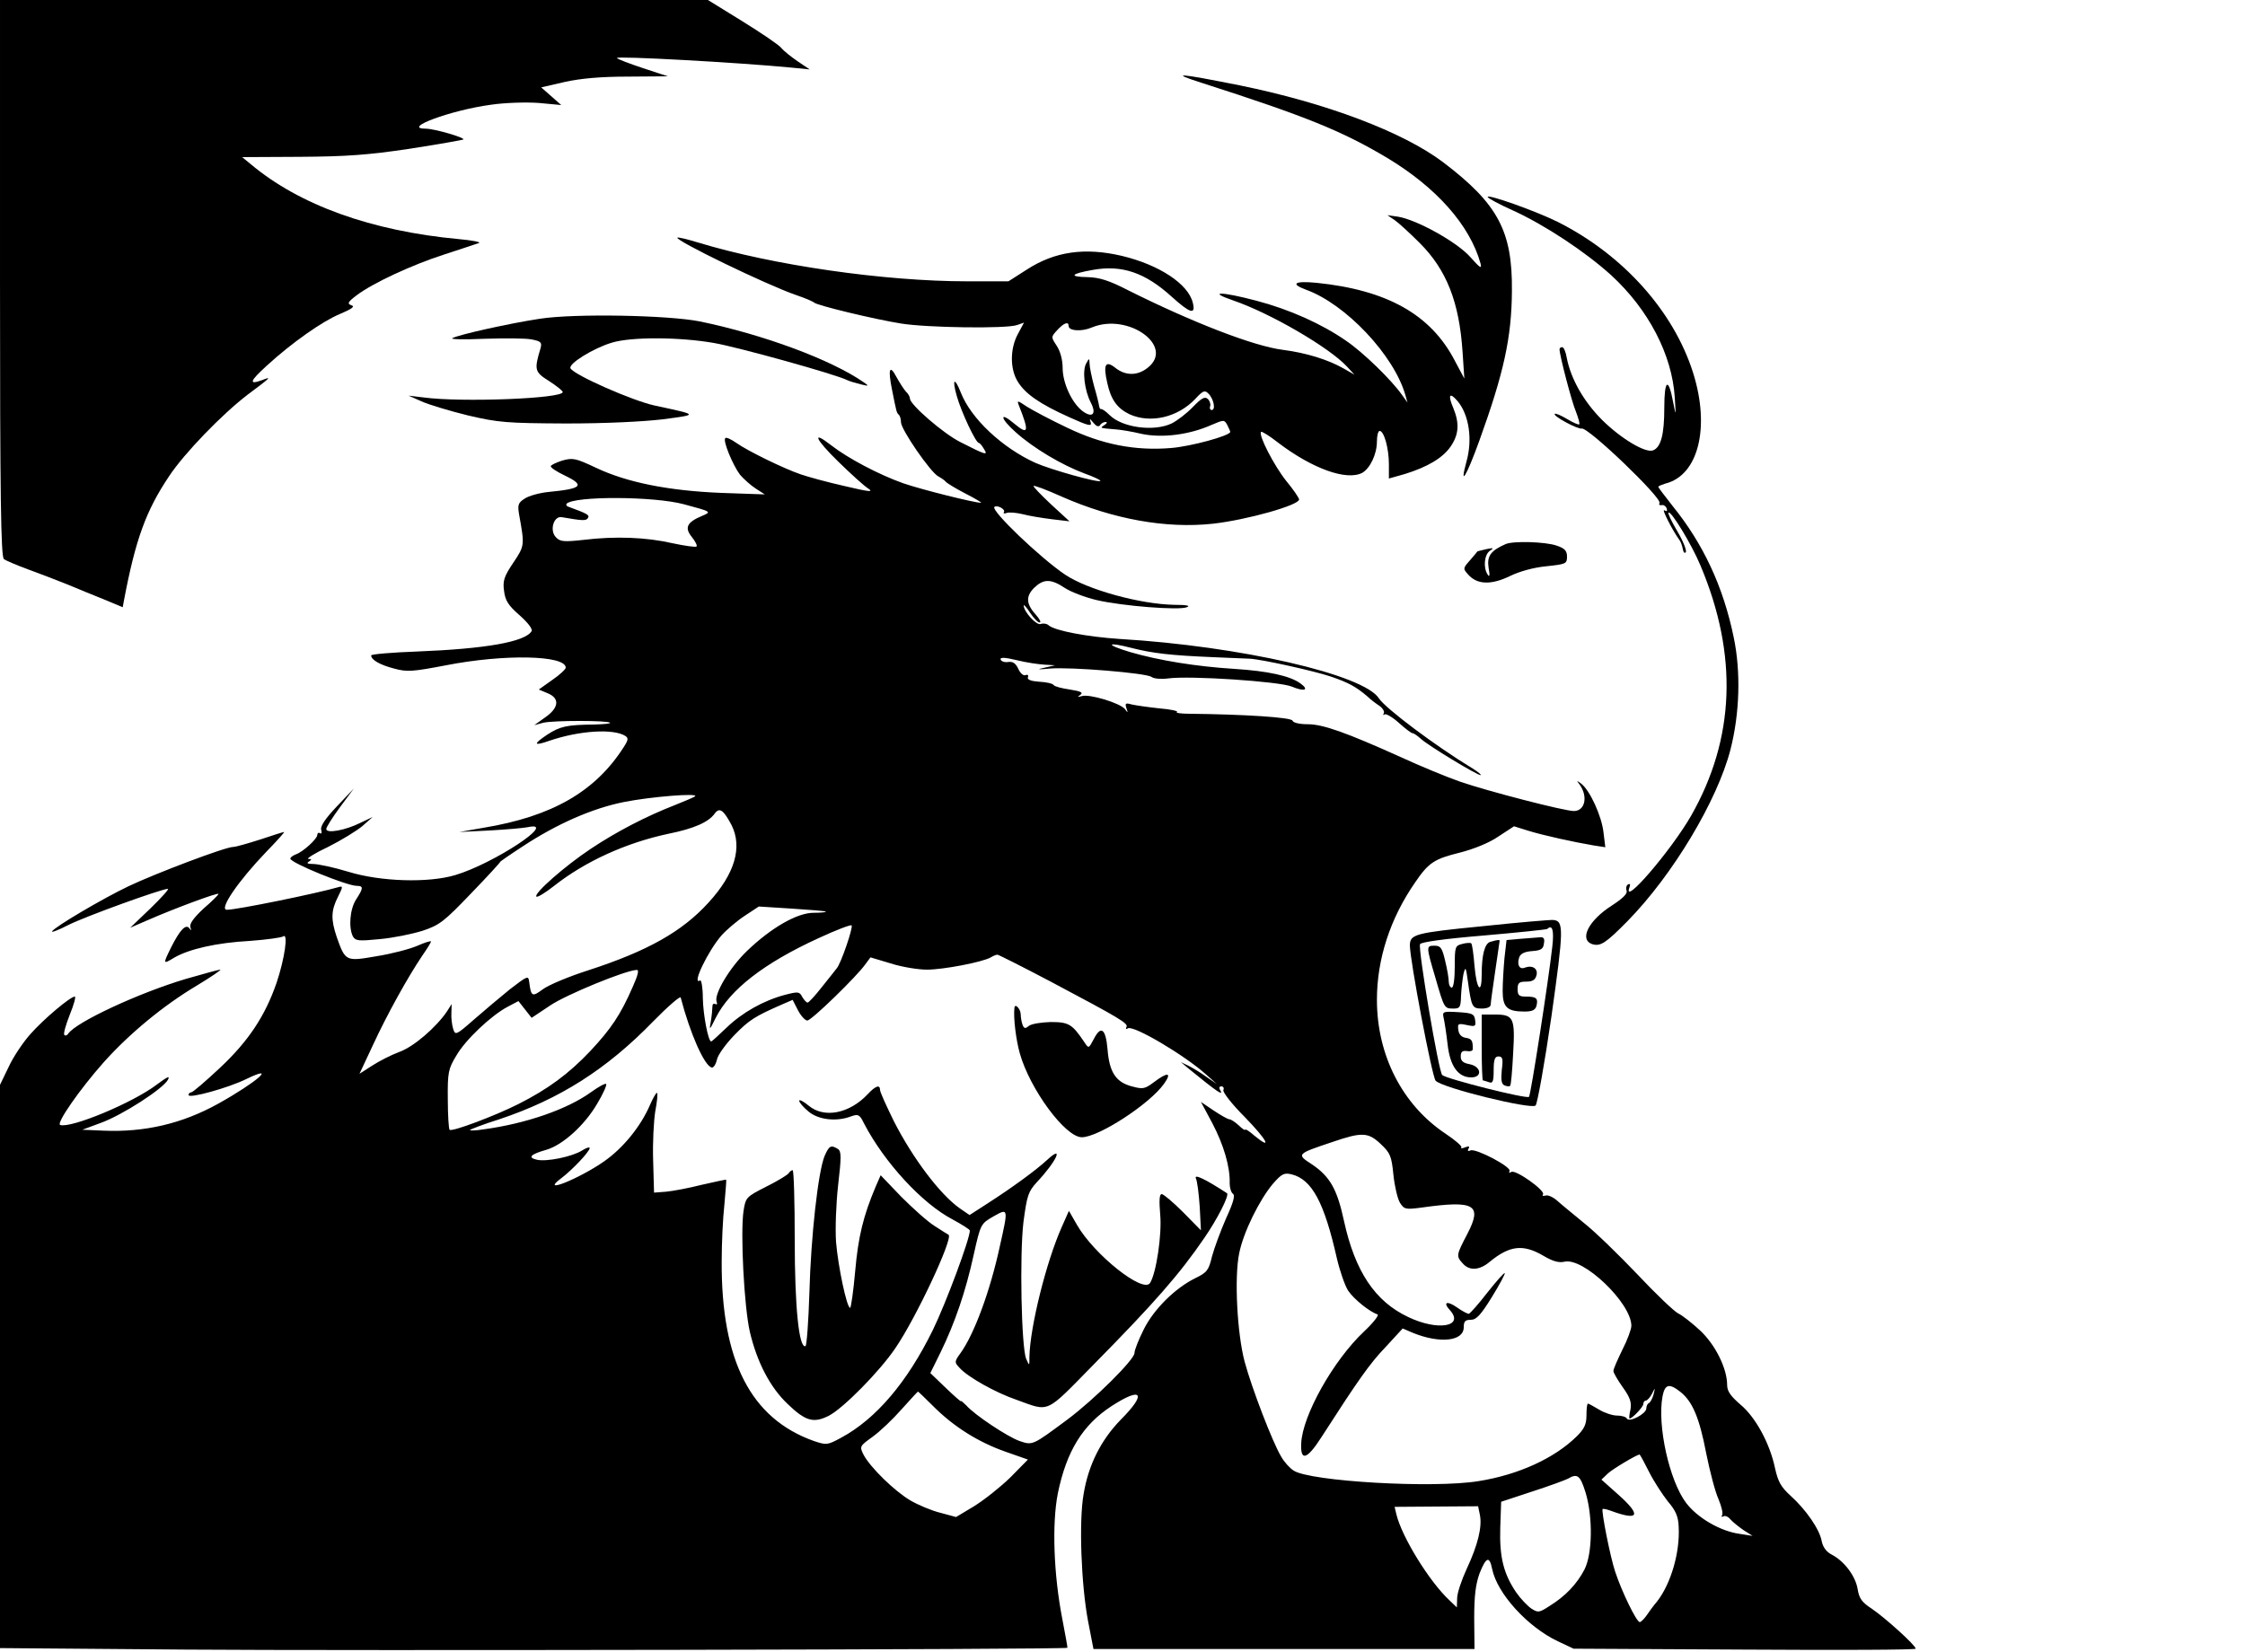 <?xml version="1.0" standalone="no"?>
<!DOCTYPE svg PUBLIC "-//W3C//DTD SVG 20010904//EN"
 "http://www.w3.org/TR/2001/REC-SVG-20010904/DTD/svg10.dtd">
<svg version="1.0" xmlns="http://www.w3.org/2000/svg"
 width="750pt" height="552pt" viewBox="0 0 750 552"
 preserveAspectRatio="xMidYMid meet">
<g transform="translate(0,552) scale(0.1,-0.1)"
fill="#000000" stroke="none">
<path d="M0 4591 c0 -731 3 -931 13 -939 6 -5 44 -21 82 -35 39 -14 98 -37
133 -51 34 -14 89 -37 122 -50 l60 -25 4 22 c39 206 74 301 151 416 51 77 177
207 262 272 79 59 82 62 49 49 -46 -17 -42 -4 14 47 86 79 188 150 246 174 40
17 51 25 38 29 -15 5 -12 11 17 33 54 41 185 102 294 137 55 18 107 35 115 38
8 3 -22 9 -67 13 -291 27 -532 113 -696 251 l-28 23 193 1 c155 1 227 6 367
27 96 15 176 29 179 31 6 6 -97 36 -125 36 -84 0 83 62 217 80 47 7 119 9 160
6 l75 -7 -34 30 -33 29 78 18 c54 12 121 18 212 18 l133 1 -82 27 c-45 15 -85
30 -88 34 -8 8 410 -15 584 -32 l60 -6 -40 27 c-22 15 -47 35 -55 45 -8 10
-67 50 -130 89 l-115 71 -1182 0 -1183 0 0 -929z"/>
<path d="M4015 5243 c349 -112 469 -161 620 -251 164 -99 275 -224 311 -352 5
-20 -1 -16 -34 21 -44 50 -179 125 -242 135 l-35 5 25 -17 c14 -10 51 -44 83
-76 90 -90 132 -198 143 -363 l6 -90 -32 60 c-80 154 -226 236 -462 260 -73 7
-89 -3 -35 -23 133 -48 294 -219 332 -352 l7 -25 -18 25 c-34 49 -130 143
-188 182 -81 56 -188 104 -298 133 -117 31 -168 32 -78 1 123 -42 321 -157
380 -221 l25 -27 -35 20 c-52 30 -126 53 -204 63 -97 12 -303 92 -517 199 -64
33 -96 43 -136 44 -63 1 -57 11 17 24 98 18 176 -9 265 -90 61 -55 80 -61 70
-20 -15 63 -112 127 -237 157 -124 29 -224 15 -318 -46 l-61 -39 -137 0 c-279
0 -652 54 -901 130 -36 11 -66 18 -68 16 -9 -9 298 -158 397 -192 30 -10 57
-22 60 -25 7 -9 202 -56 290 -70 85 -14 353 -18 388 -5 l23 8 -21 -39 c-26
-49 -26 -116 0 -158 25 -41 74 -75 172 -119 62 -28 76 -32 72 -18 -5 15 -4 15
9 -1 10 -12 17 -14 22 -8 3 6 12 11 18 11 7 0 6 -4 -3 -10 -16 -11 -18 -10 40
-15 14 -1 52 -7 85 -15 68 -14 158 -3 232 30 42 18 43 18 53 0 5 -10 10 -21
10 -23 0 -13 -133 -49 -198 -54 -120 -10 -231 12 -347 68 -55 26 -115 58 -134
70 -33 22 -34 22 -27 4 35 -88 32 -100 -15 -61 -52 44 -48 18 4 -28 60 -54
155 -110 230 -138 31 -11 56 -23 53 -25 -7 -7 -166 38 -216 60 -111 50 -216
148 -250 235 -21 53 -30 47 -14 -10 15 -54 64 -158 74 -158 3 0 11 -9 17 -20
15 -23 7 -21 -79 23 -56 28 -168 125 -168 145 0 6 -6 17 -14 24 -7 8 -21 30
-31 48 -23 44 -29 27 -15 -42 15 -75 15 -77 23 -84 4 -4 7 -15 7 -25 0 -24 99
-168 125 -181 11 -6 22 -14 25 -18 3 -4 32 -22 65 -39 33 -17 57 -31 52 -31
-22 0 -198 44 -259 65 -82 29 -186 84 -241 127 -68 53 -53 20 24 -55 41 -40
85 -80 99 -89 20 -13 5 -12 -79 8 -58 13 -123 31 -146 39 -56 19 -177 78 -215
105 -17 12 -34 20 -37 16 -9 -8 25 -90 49 -122 12 -14 35 -35 52 -46 l31 -20
-145 5 c-176 7 -316 35 -419 84 -68 32 -77 34 -113 24 -21 -7 -38 -15 -38 -19
0 -5 20 -18 45 -30 71 -34 61 -45 -54 -56 -29 -3 -65 -13 -78 -22 -22 -14 -24
-21 -19 -52 19 -105 19 -105 -19 -162 -31 -46 -36 -61 -31 -95 4 -32 14 -48
52 -81 28 -25 44 -46 40 -53 -22 -36 -154 -59 -383 -68 -84 -3 -153 -9 -153
-13 0 -15 30 -32 77 -44 43 -12 63 -10 173 11 194 38 400 34 400 -8 0 -5 -20
-24 -45 -41 l-45 -32 31 -13 c40 -17 36 -49 -11 -81 l-35 -25 30 8 c33 8 215
8 223 0 3 -3 -21 -5 -54 -6 -91 -1 -113 -6 -156 -34 -48 -32 -46 -39 8 -20
100 34 213 41 253 16 11 -7 10 -14 -5 -37 -95 -149 -239 -232 -469 -270 l-80
-14 100 5 c55 3 112 8 128 11 106 23 -114 -122 -242 -160 -90 -27 -250 -22
-357 11 -49 15 -102 26 -117 26 -20 0 -24 3 -15 8 10 7 10 9 -2 9 -8 0 21 19
66 40 44 22 96 54 115 70 l34 30 -40 -19 c-52 -26 -115 -37 -115 -21 0 6 21
39 46 73 l46 62 -57 -60 c-37 -39 -55 -65 -52 -77 3 -10 1 -16 -4 -12 -5 3 -9
0 -9 -6 0 -13 -48 -57 -72 -65 -10 -4 -18 -10 -18 -14 0 -14 189 -91 222 -91
23 0 22 -8 -2 -45 -21 -32 -26 -94 -11 -124 9 -15 19 -16 90 -9 44 4 108 17
143 28 57 19 72 31 163 126 55 57 98 104 96 104 -2 0 31 23 74 51 115 76 234
128 339 149 90 18 252 31 238 19 -4 -3 -34 -16 -67 -29 -95 -37 -194 -88 -281
-146 -86 -57 -192 -150 -182 -160 4 -3 30 13 58 35 105 83 242 145 383 175 85
17 135 39 155 68 16 21 29 12 56 -39 37 -74 11 -163 -77 -259 -88 -97 -204
-162 -401 -226 -66 -21 -135 -50 -153 -64 -35 -26 -39 -24 -45 25 -3 22 -5 21
-65 -25 -33 -27 -88 -73 -121 -102 -58 -51 -61 -52 -68 -30 -4 13 -7 37 -6 53
l1 30 -16 -25 c-36 -53 -111 -118 -159 -135 -27 -10 -68 -31 -91 -46 l-42 -27
45 96 c47 102 117 228 165 299 16 23 29 44 29 47 0 3 -20 -3 -45 -14 -25 -11
-86 -27 -136 -35 -104 -18 -105 -18 -134 64 -20 59 -19 89 4 134 17 34 17 37
3 33 -76 -22 -341 -76 -374 -76 -28 0 38 96 131 193 36 37 63 67 60 67 -2 0
-38 -11 -79 -25 -41 -13 -82 -25 -91 -25 -26 0 -258 -88 -349 -131 -88 -42
-247 -136 -256 -151 -3 -5 21 4 54 21 55 28 312 121 333 121 5 0 -21 -29 -58
-65 l-68 -65 60 26 c89 39 235 93 235 87 0 -3 -22 -25 -50 -49 -33 -31 -47
-50 -44 -62 4 -12 3 -13 -3 -4 -12 16 -32 -5 -62 -65 -27 -55 -27 -56 11 -33
50 29 142 50 253 56 55 4 105 11 111 15 18 14 5 -75 -22 -155 -38 -110 -93
-194 -189 -284 -48 -45 -91 -82 -96 -82 -5 0 -9 -4 -9 -9 0 -13 133 24 192 53
107 52 36 -10 -93 -82 -121 -67 -246 -96 -384 -90 l-70 3 62 23 c72 26 208
114 224 144 8 15 -2 10 -37 -16 -80 -61 -287 -147 -323 -135 -14 5 66 120 146
210 86 96 200 190 311 256 48 29 83 53 78 53 -5 0 -56 -14 -115 -31 -158 -47
-368 -145 -393 -183 -4 -6 -10 -8 -13 -4 -4 3 5 34 18 67 14 34 21 61 17 61
-15 0 -105 -76 -149 -126 -24 -27 -57 -76 -72 -109 l-29 -60 0 -941 0 -941
623 -5 c501 -4 2938 0 2943 6 1 0 -7 44 -17 96 -29 149 -35 318 -15 420 29
141 83 229 180 292 102 66 118 42 30 -46 -66 -68 -108 -151 -124 -249 -16 -91
-8 -302 15 -424 l18 -93 636 0 637 0 -1 103 c0 76 5 114 18 150 22 55 33 59
42 14 17 -82 118 -193 219 -241 l53 -25 572 -3 c314 -2 571 -1 571 3 0 11
-103 104 -146 133 -34 22 -43 35 -48 66 -7 43 -44 93 -86 115 -18 9 -30 25
-34 45 -7 40 -53 106 -104 152 -32 29 -42 47 -52 92 -17 82 -65 171 -116 213
-32 28 -44 44 -44 65 0 55 -39 134 -90 182 -27 25 -60 51 -73 57 -13 6 -75 65
-137 131 -62 65 -142 143 -179 172 -36 30 -77 63 -90 75 -14 12 -31 19 -38 16
-8 -2 -12 -1 -8 4 8 13 -92 84 -106 75 -7 -4 -9 -3 -6 3 8 13 -111 76 -130 69
-9 -4 -11 -2 -7 6 5 8 1 9 -12 4 -10 -4 -15 -4 -12 0 4 3 -20 24 -53 46 -144
96 -229 262 -229 447 0 136 44 272 128 393 45 66 64 78 149 99 47 12 99 33
129 54 l52 34 48 -15 c52 -16 153 -38 218 -49 l39 -6 -6 49 c-6 55 -45 140
-74 163 -16 12 -17 12 -7 -1 30 -40 20 -90 -18 -90 -32 0 -287 66 -380 98 -46
16 -135 53 -198 82 -182 82 -260 110 -311 110 -28 0 -49 5 -51 12 -4 11 -160
21 -345 23 -28 0 -47 3 -41 6 5 3 -21 9 -59 12 -37 4 -79 10 -92 13 -21 6 -23
4 -18 -12 6 -17 5 -17 -5 -3 -17 20 -119 51 -144 43 -15 -4 -16 -4 -5 4 11 8
2 12 -35 18 -27 4 -51 10 -54 15 -3 5 -25 10 -48 11 -28 2 -41 7 -38 15 3 7
-1 10 -8 7 -7 -3 -18 7 -24 21 -9 19 -18 25 -34 23 -11 -2 -23 2 -25 8 -3 8
13 8 54 -2 32 -8 74 -14 93 -15 l35 -2 -35 -8 c-28 -6 -25 -7 17 -3 69 6 324
-15 340 -28 8 -6 32 -8 55 -5 73 10 371 -10 413 -27 43 -18 60 -12 30 10 -35
26 -111 42 -222 49 -127 8 -251 28 -347 56 -84 25 -81 36 4 14 71 -18 130 -25
275 -31 55 -2 109 -5 120 -5 40 -2 216 -41 272 -60 58 -20 82 -33 120 -65 11
-11 30 -25 42 -33 11 -8 17 -19 14 -24 -3 -6 -2 -8 3 -4 5 3 27 -10 48 -29 21
-19 41 -34 45 -34 4 0 16 -8 27 -18 23 -22 188 -122 200 -122 5 0 -7 10 -26
22 -127 77 -291 201 -313 234 -50 80 -463 175 -867 199 -106 7 -214 27 -236
45 -6 6 -18 8 -27 5 -14 -6 -57 41 -57 62 0 4 10 -7 21 -24 12 -18 26 -33 32
-33 6 0 1 10 -10 23 -35 38 -37 63 -9 92 32 31 56 32 104 0 20 -13 67 -31 105
-40 85 -20 276 -35 302 -24 13 5 0 8 -42 8 -113 2 -289 50 -365 101 -83 56
-248 214 -236 226 9 8 38 -8 32 -17 -3 -5 1 -6 9 -3 8 3 32 1 53 -4 22 -6 66
-13 98 -17 l59 -7 -62 57 c-34 32 -60 59 -58 61 2 3 44 -13 93 -35 172 -76
350 -108 506 -91 115 13 288 62 288 81 0 5 -19 33 -43 62 -40 50 -94 154 -84
164 3 2 29 -14 58 -37 115 -87 228 -127 280 -100 26 15 49 62 49 105 0 19 4
35 9 35 15 0 31 -59 31 -111 l0 -48 53 15 c75 23 128 54 154 93 27 40 29 77 8
128 -19 44 -12 54 15 22 38 -46 50 -128 29 -202 -24 -88 0 -49 43 70 82 227
108 345 109 501 2 200 -47 291 -230 430 -134 101 -390 198 -681 257 -205 41
-235 43 -125 8z m-445 -812 c0 -17 43 -20 78 -5 121 50 278 -63 186 -135 -34
-27 -74 -27 -108 0 -33 26 -41 11 -27 -50 12 -56 33 -85 74 -105 70 -32 162
-11 221 52 25 27 31 29 43 17 18 -18 25 -55 11 -55 -5 0 -8 6 -5 13 2 6 -1 17
-8 24 -10 9 -21 3 -50 -27 -21 -22 -53 -46 -71 -55 -59 -28 -165 -14 -207 28
-12 12 -25 21 -28 20 -3 -1 -6 3 -7 10 -1 7 -8 37 -17 67 -8 30 -15 64 -15 75
-1 19 -1 19 -11 1 -14 -23 -6 -91 15 -131 20 -38 6 -53 -27 -29 -36 27 -67 94
-67 145 0 27 -8 56 -20 74 -19 29 -19 29 2 52 22 24 38 30 38 14z m-1285 -596
c93 -25 93 -25 60 -39 -50 -21 -59 -39 -34 -70 12 -15 19 -29 16 -32 -3 -3
-39 2 -81 11 -88 20 -190 24 -297 11 -64 -7 -78 -6 -91 8 -23 22 -9 72 18 68
70 -12 82 -13 88 -3 7 10 -3 15 -63 37 -8 2 -11 7 -8 11 27 26 292 25 392 -2z
m474 -1361 c2 -2 -16 -4 -41 -4 -55 0 -142 -50 -223 -128 -58 -56 -110 -144
-101 -169 3 -8 1 -11 -4 -8 -6 3 -10 0 -10 -8 0 -8 -2 -30 -5 -48 -6 -33 -5
-33 16 10 48 95 162 183 343 266 58 27 108 46 111 43 6 -6 -36 -129 -50 -144
-5 -7 -28 -35 -50 -63 -22 -28 -43 -51 -47 -51 -4 0 -12 9 -18 19 -9 18 -14
18 -57 7 -72 -19 -143 -59 -196 -110 -26 -25 -49 -46 -51 -46 -10 0 -27 89
-28 145 0 35 -5 62 -9 59 -30 -18 26 98 71 150 17 19 52 49 78 66 l47 31 110
-7 c60 -4 112 -8 114 -10z m753 -235 c230 -122 259 -139 251 -151 -3 -7 -1 -8
5 -4 19 11 190 -90 262 -155 l35 -31 -35 24 c-19 14 -46 30 -60 37 l-25 12 25
-21 c97 -79 121 -96 105 -70 -3 6 -1 10 5 10 7 0 10 -6 7 -12 -3 -7 29 -48 71
-90 74 -76 95 -114 33 -63 -17 15 -31 24 -31 20 0 -3 -10 3 -22 15 -12 11 -26
20 -31 20 -5 0 -28 13 -52 29 l-43 29 38 -71 c38 -72 60 -147 58 -201 0 -15 5
-31 11 -35 8 -5 1 -30 -23 -82 -18 -41 -39 -98 -47 -127 -11 -47 -17 -54 -56
-73 -67 -33 -138 -103 -172 -171 -17 -34 -31 -69 -31 -79 0 -22 -135 -156
-225 -223 -116 -86 -115 -86 -159 -71 -40 14 -150 87 -178 119 -10 10 -18 17
-18 14 0 -2 -23 18 -51 45 l-51 49 35 71 c47 97 83 201 110 325 23 103 24 103
65 127 51 29 51 29 22 -100 -32 -148 -85 -292 -131 -356 -21 -29 -21 -31 -3
-50 27 -30 119 -82 189 -106 114 -41 94 -50 261 120 201 204 285 300 367 420
43 62 85 144 76 150 -72 47 -110 65 -104 50 5 -10 10 -53 13 -96 l4 -78 -60
61 c-33 33 -65 60 -71 60 -8 0 -9 -22 -5 -69 6 -65 -13 -195 -34 -228 -23 -36
-187 95 -244 194 l-27 47 -24 -54 c-52 -117 -106 -334 -108 -434 0 -31 0 -31
-11 -6 -16 41 -22 345 -9 456 12 90 16 102 45 134 66 70 92 128 34 74 -37 -34
-113 -90 -200 -146 l-59 -38 -32 22 c-66 46 -158 168 -221 292 -25 51 -46 97
-46 104 0 19 -15 14 -41 -14 -61 -65 -146 -82 -198 -38 -17 14 -31 21 -31 16
0 -6 14 -22 31 -36 33 -28 94 -35 143 -16 23 8 28 6 42 -23 68 -131 195 -269
297 -322 31 -17 57 -33 57 -37 0 -28 -80 -243 -124 -333 -85 -173 -189 -296
-306 -359 -46 -25 -49 -25 -91 -11 -211 75 -310 268 -308 602 0 59 4 144 9
188 4 44 7 81 6 83 -2 1 -38 -7 -82 -17 -43 -11 -97 -21 -119 -23 l-40 -3 -3
107 c-2 59 2 133 7 164 6 32 9 60 6 62 -2 3 -13 -16 -24 -41 -30 -70 -89 -143
-152 -187 -84 -59 -219 -113 -144 -57 36 27 95 89 95 101 0 4 -11 1 -25 -8
-33 -21 -120 -39 -152 -31 -31 7 -21 18 32 33 55 16 128 82 170 154 20 33 33
63 30 66 -3 3 -25 -9 -50 -27 -80 -58 -219 -106 -362 -125 -24 -4 -43 -4 -43
-2 0 2 44 19 98 36 201 67 359 167 515 328 49 50 90 85 91 79 31 -119 78 -226
103 -234 6 -2 14 9 18 26 3 16 30 53 59 83 49 50 68 62 157 101 l37 16 18 -35
c10 -19 24 -34 31 -34 14 0 165 147 194 188 l17 23 67 -20 c37 -12 92 -21 122
-21 54 0 185 25 213 41 8 5 18 9 22 9 4 0 85 -41 180 -91z m-1398 -16 c-41
-94 -72 -140 -142 -215 -72 -76 -141 -127 -240 -177 -77 -39 -223 -94 -230
-86 -3 3 -6 49 -6 102 -1 90 2 102 28 145 30 53 117 135 172 164 l36 19 22
-28 22 -28 63 42 c54 36 251 117 288 118 9 1 4 -18 -13 -56z m2499 -526 c31
-29 36 -40 42 -102 4 -39 14 -81 22 -94 14 -22 19 -23 72 -16 178 25 204 10
153 -88 -37 -71 -38 -74 -15 -99 22 -25 56 -23 90 6 66 54 111 60 179 20 32
-19 52 -24 70 -20 63 16 224 -138 224 -214 0 -11 -13 -47 -30 -80 -16 -33 -30
-64 -30 -71 0 -6 14 -30 31 -54 25 -35 30 -50 26 -75 -4 -16 -5 -30 -3 -30 9
0 46 39 46 49 0 6 4 11 8 11 5 0 14 10 21 23 11 22 11 22 5 -3 -4 -14 -11 -26
-15 -28 -5 -2 -9 -10 -9 -18 0 -18 -57 -48 -65 -34 -3 6 -18 10 -33 10 -15 0
-42 9 -60 20 -18 11 -35 20 -37 20 -3 0 -5 -17 -5 -39 0 -30 -7 -45 -32 -70
-75 -74 -196 -129 -328 -150 -152 -25 -562 -1 -618 35 -13 8 -32 29 -42 47
-28 46 -98 228 -122 317 -25 94 -35 283 -18 363 14 70 68 179 113 232 29 33
37 37 62 31 68 -17 109 -94 151 -280 10 -43 27 -92 38 -109 20 -29 71 -70 98
-79 6 -2 -14 -28 -45 -57 -103 -97 -206 -281 -210 -374 -3 -62 20 -54 69 23
121 188 160 244 213 299 l57 62 35 -15 c89 -36 169 -28 169 19 0 20 5 25 24
25 18 0 33 16 70 76 26 42 45 78 43 80 -2 2 -28 -27 -58 -65 -30 -39 -58 -70
-62 -71 -5 0 -22 9 -39 21 -34 24 -49 18 -24 -9 49 -55 -41 -70 -139 -23 -111
52 -178 152 -215 321 -23 107 -47 149 -108 190 -51 33 -51 34 69 74 99 34 120
33 162 -7z m1001 -828 c40 -32 63 -85 86 -205 12 -60 30 -129 41 -153 10 -24
16 -48 12 -54 -3 -5 -1 -7 4 -4 6 4 17 -1 24 -10 8 -9 28 -25 44 -36 l30 -19
-45 7 c-63 9 -139 53 -177 103 -56 74 -97 258 -79 356 8 41 22 45 60 15z
m-2496 -48 c68 -68 149 -119 239 -151 l77 -27 -59 -60 c-33 -32 -87 -75 -121
-96 l-60 -36 -52 14 c-29 7 -74 26 -100 41 -53 31 -135 111 -157 153 -14 28
-13 29 30 60 25 18 68 59 97 92 29 32 53 59 55 59 1 0 24 -22 51 -49z m2391
-219 c16 -32 45 -76 63 -99 26 -30 35 -51 36 -84 5 -86 -26 -191 -72 -250 -12
-14 -28 -36 -36 -48 -8 -11 -18 -21 -22 -21 -11 0 -61 104 -82 168 -17 51 -47
204 -42 210 2 1 14 -1 27 -6 95 -35 104 -16 24 55 l-55 49 22 21 c18 16 92 60
105 63 2 0 16 -26 32 -58z m-212 -69 c25 -83 23 -206 -4 -258 -25 -48 -64 -89
-116 -121 -35 -23 -39 -23 -61 -9 -13 9 -36 33 -50 53 -43 63 -57 119 -54 217
l3 87 103 34 c56 18 110 38 120 43 32 19 41 11 59 -46z m-353 -75 c8 -40 -7
-101 -44 -180 -17 -37 -32 -81 -32 -98 l-1 -31 -24 23 c-68 63 -160 213 -178
288 l-6 25 140 1 139 1 6 -29z"/>
<path d="M3389 2153 c-4 -33 5 -107 18 -153 34 -120 152 -280 207 -280 56 0
227 111 275 179 27 38 12 40 -34 5 -31 -23 -37 -24 -74 -14 -53 14 -75 47 -81
124 -6 69 -22 81 -46 34 -17 -32 -17 -32 -31 -11 -41 61 -52 68 -113 68 -32
-1 -64 -6 -73 -13 -12 -10 -16 -9 -21 4 -3 8 -6 24 -6 34 0 18 -19 39 -21 23z"/>
<path d="M2755 1658 c-22 -53 -46 -270 -51 -458 -3 -96 -9 -176 -13 -178 -22
-8 -36 131 -36 356 0 127 -3 232 -7 232 -4 0 -10 -5 -13 -10 -4 -6 -37 -26
-75 -45 -67 -34 -69 -36 -76 -81 -11 -74 2 -321 21 -404 24 -102 68 -186 126
-241 60 -58 87 -65 137 -40 48 24 171 149 223 226 70 102 194 368 178 379 -2
1 -23 14 -46 29 -23 14 -73 59 -112 98 l-69 72 -17 -39 c-41 -97 -58 -167 -68
-281 -6 -68 -14 -123 -17 -123 -11 0 -40 137 -47 220 -3 44 0 128 7 190 11 95
11 113 -1 121 -23 14 -29 11 -44 -23z"/>
<path d="M4970 4862 c0 -4 39 -25 86 -46 107 -49 241 -138 327 -216 124 -114
203 -265 212 -408 4 -63 4 -64 -5 -18 -16 87 -30 79 -30 -17 0 -88 -11 -132
-38 -142 -25 -9 -105 38 -169 101 -62 62 -105 137 -119 209 -3 19 -10 35 -15
35 -5 0 -9 -3 -9 -7 0 -20 41 -177 55 -209 8 -21 13 -39 11 -42 -3 -2 -21 6
-41 18 -20 12 -39 20 -41 17 -7 -7 77 -52 90 -49 21 6 270 -233 260 -249 -3
-5 0 -8 7 -7 6 2 14 -3 17 -11 3 -9 0 -11 -8 -6 -10 6 27 -67 51 -100 4 -5 9
-19 11 -30 2 -11 6 -15 10 -10 3 6 -9 37 -28 69 -19 32 -33 61 -30 63 8 8 78
-107 107 -177 126 -299 115 -578 -31 -835 -67 -117 -233 -310 -206 -239 3 9 2
12 -5 9 -6 -4 -8 -13 -5 -21 4 -10 -13 -26 -48 -49 -79 -50 -112 -115 -66
-130 27 -8 45 4 117 77 152 155 300 403 344 573 31 121 35 260 11 375 -35 170
-102 313 -204 439 -26 33 -48 62 -48 64 0 3 11 7 23 11 111 27 151 188 93 371
-65 205 -233 393 -451 503 -72 36 -235 94 -235 84z"/>
<path d="M1804 4455 c-100 -15 -271 -53 -293 -65 -7 -4 40 -5 107 -2 66 2 136
2 157 -2 32 -6 36 -10 31 -29 -22 -73 -20 -80 28 -110 25 -16 46 -33 46 -37 0
-22 -340 -35 -465 -18 l-50 6 43 -19 c24 -11 94 -32 155 -47 102 -24 131 -26
327 -27 133 0 257 6 325 14 119 16 120 14 -28 46 -74 16 -267 101 -281 124 -9
15 77 68 138 86 65 20 227 19 341 -1 81 -14 408 -105 445 -124 8 -4 29 -10 45
-14 28 -7 29 -6 10 7 -108 75 -334 159 -547 203 -105 21 -418 27 -534 9z"/>
<path d="M5030 3702 c-50 -22 -63 -40 -57 -79 5 -26 3 -33 -3 -23 -16 24 -11
68 8 80 14 9 11 10 -13 5 -16 -4 -30 -7 -30 -8 0 -1 -11 -14 -24 -29 -24 -27
-24 -28 -6 -48 30 -34 77 -35 139 -5 33 16 80 29 123 33 64 7 68 8 68 32 0 20
-8 28 -35 37 -38 13 -145 16 -170 5z"/>
<path d="M4951 2425 c-224 -22 -240 -27 -241 -63 0 -50 74 -439 86 -453 21
-24 320 -97 334 -83 6 6 30 140 53 298 41 292 42 319 6 322 -8 1 -115 -8 -238
-21z m235 -67 c-12 -109 -72 -497 -78 -503 -7 -8 -277 60 -290 73 -12 12 -81
420 -74 437 2 7 80 18 212 29 115 10 211 20 213 22 17 16 23 -4 17 -58z"/>
<path d="M5079 2383 l-46 -4 -7 -61 c-3 -33 -6 -83 -6 -109 0 -55 15 -69 73
-69 26 0 36 5 40 19 6 25 0 31 -35 31 -23 0 -28 4 -28 25 0 21 5 25 29 25 21
0 30 6 34 21 6 22 -13 35 -38 26 -18 -8 -28 8 -20 33 4 13 17 20 43 22 30 2
38 7 40 26 3 16 -1 22 -15 20 -10 -1 -39 -3 -64 -5z"/>
<path d="M4979 2373 c-19 -5 -29 -44 -29 -109 0 -70 -17 -51 -24 28 -3 39 -8
74 -11 76 -2 2 -16 2 -30 -2 -24 -6 -25 -10 -25 -76 0 -40 -4 -70 -10 -70 -5
0 -10 9 -10 19 0 11 -5 42 -12 70 -10 43 -15 51 -35 51 -29 0 -29 -1 2 -106
30 -104 30 -104 61 -104 21 0 24 4 25 43 1 23 5 56 8 72 7 27 8 25 15 -25 12
-85 14 -90 47 -90 16 0 29 5 29 13 0 6 7 57 15 111 8 55 15 101 15 103 0 3 -8
3 -31 -4z"/>
<path d="M4823 2118 c3 -13 9 -52 13 -87 8 -73 35 -111 79 -111 38 0 34 36 -5
44 -22 4 -30 11 -30 26 0 15 5 20 20 18 10 -2 19 0 20 5 1 29 -3 36 -22 39
-15 2 -24 11 -26 26 -3 22 -1 23 28 17 29 -6 31 -5 28 17 -3 20 -9 23 -57 26
-51 3 -53 2 -48 -20z"/>
<path d="M4950 2020 c0 -60 2 -110 4 -110 2 0 11 -3 20 -6 13 -5 16 2 16 40 0
36 4 46 16 46 14 0 16 -8 11 -46 -3 -34 -1 -47 10 -51 7 -3 16 -4 18 -1 3 2 7
50 10 107 7 120 2 131 -61 131 l-44 0 0 -110z"/>
</g>
</svg>
